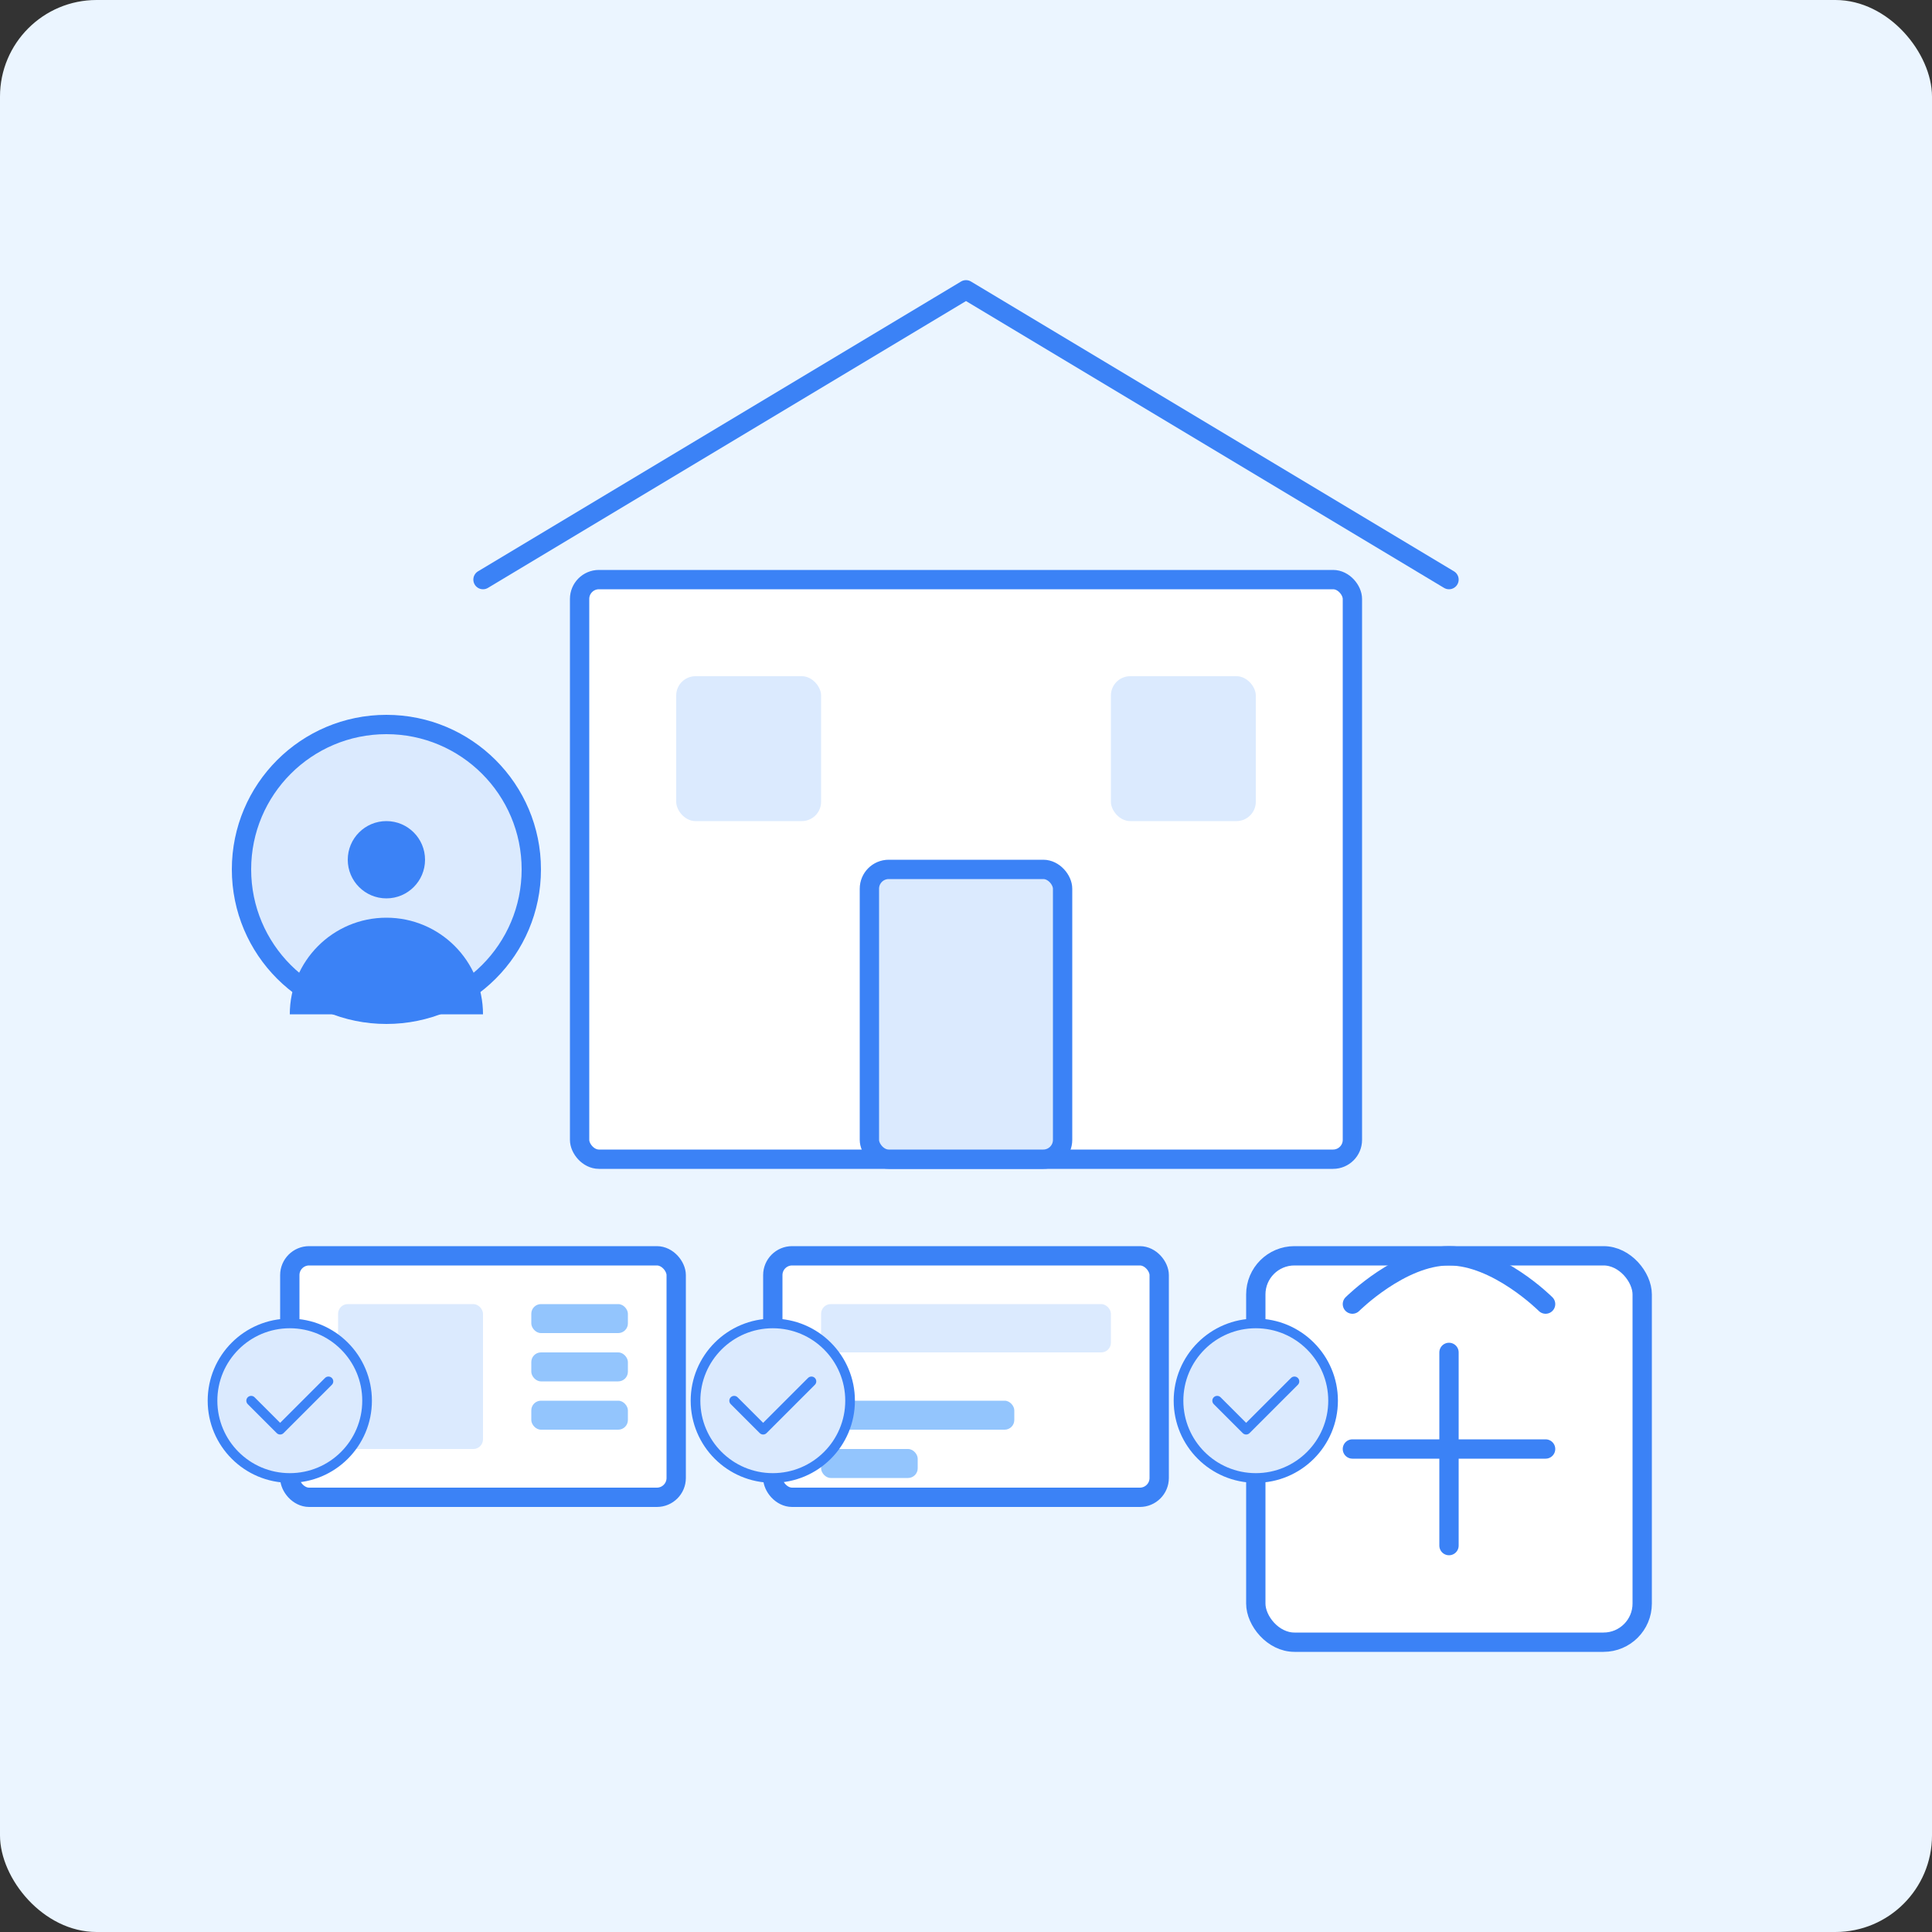 <svg width="200" height="200" viewBox="0 0 200 200" fill="none" xmlns="http://www.w3.org/2000/svg">
  <rect x="0" y="0" width="200" height="200" fill="#333333" stroke="none"/>
  <rect width="200" height="200" rx="10" fill="#EBF5FF" />
  
  <!-- House/Building -->
  <rect x="60" y="60" width="80" height="60" rx="2" fill="#FFFFFF" stroke="#3B82F6" stroke-width="2"/>
  <path d="M50 60L100 30L150 60" stroke="#3B82F6" stroke-width="2" stroke-linecap="round" stroke-linejoin="round"/>
  <rect x="90" y="90" width="20" height="30" rx="2" fill="#DBEAFE" stroke="#3B82F6" stroke-width="2"/>
  <rect x="70" y="70" width="15" height="15" rx="2" fill="#DBEAFE"/>
  <rect x="115" y="70" width="15" height="15" rx="2" fill="#DBEAFE"/>
  
  <!-- BRP Card -->
  <rect x="30" y="130" width="40" height="25" rx="2" fill="#FFFFFF" stroke="#3B82F6" stroke-width="2"/>
  <rect x="35" y="135" width="15" height="15" rx="1" fill="#DBEAFE"/>
  <rect x="55" y="135" width="10" height="3" rx="1" fill="#93C5FD"/>
  <rect x="55" y="140" width="10" height="3" rx="1" fill="#93C5FD"/>
  <rect x="55" y="145" width="10" height="3" rx="1" fill="#93C5FD"/>
  
  <!-- Bank Card -->
  <rect x="80" y="130" width="40" height="25" rx="2" fill="#FFFFFF" stroke="#3B82F6" stroke-width="2"/>
  <rect x="85" y="135" width="30" height="5" rx="1" fill="#DBEAFE"/>
  <rect x="85" y="145" width="20" height="3" rx="1" fill="#93C5FD"/>
  <rect x="85" y="150" width="10" height="3" rx="1" fill="#93C5FD"/>
  
  <!-- Doctor/GP -->
  <rect x="130" y="130" width="40" height="40" rx="4" fill="#FFFFFF" stroke="#3B82F6" stroke-width="2"/>
  <path d="M150 140V160" stroke="#3B82F6" stroke-width="2" stroke-linecap="round"/>
  <path d="M140 150H160" stroke="#3B82F6" stroke-width="2" stroke-linecap="round"/>
  <path d="M140 135C140 135 145 130 150 130C155 130 160 135 160 135" stroke="#3B82F6" stroke-width="2" stroke-linecap="round"/>
  
  <!-- Person -->
  <circle cx="40" cy="90" r="15" fill="#DBEAFE" stroke="#3B82F6" stroke-width="2"/>
  <path d="M40 85C42.209 85 44 86.791 44 89C44 91.209 42.209 93 40 93C37.791 93 36 91.209 36 89C36 86.791 37.791 85 40 85Z" fill="#3B82F6"/>
  <path d="M30 105C30 99.477 34.477 95 40 95H40C45.523 95 50 99.477 50 105V105H30V105Z" fill="#3B82F6"/>
  
  <!-- Checkmarks for completed tasks -->
  <circle cx="30" cy="145" r="8" fill="#DBEAFE" stroke="#3B82F6" stroke-width="1"/>
  <path d="M26 145L29 148L34 143" stroke="#3B82F6" stroke-width="1" stroke-linecap="round" stroke-linejoin="round"/>
  
  <circle cx="80" cy="145" r="8" fill="#DBEAFE" stroke="#3B82F6" stroke-width="1"/>
  <path d="M76 145L79 148L84 143" stroke="#3B82F6" stroke-width="1" stroke-linecap="round" stroke-linejoin="round"/>
  
  <circle cx="130" cy="145" r="8" fill="#DBEAFE" stroke="#3B82F6" stroke-width="1"/>
  <path d="M126 145L129 148L134 143" stroke="#3B82F6" stroke-width="1" stroke-linecap="round" stroke-linejoin="round"/>
</svg> 